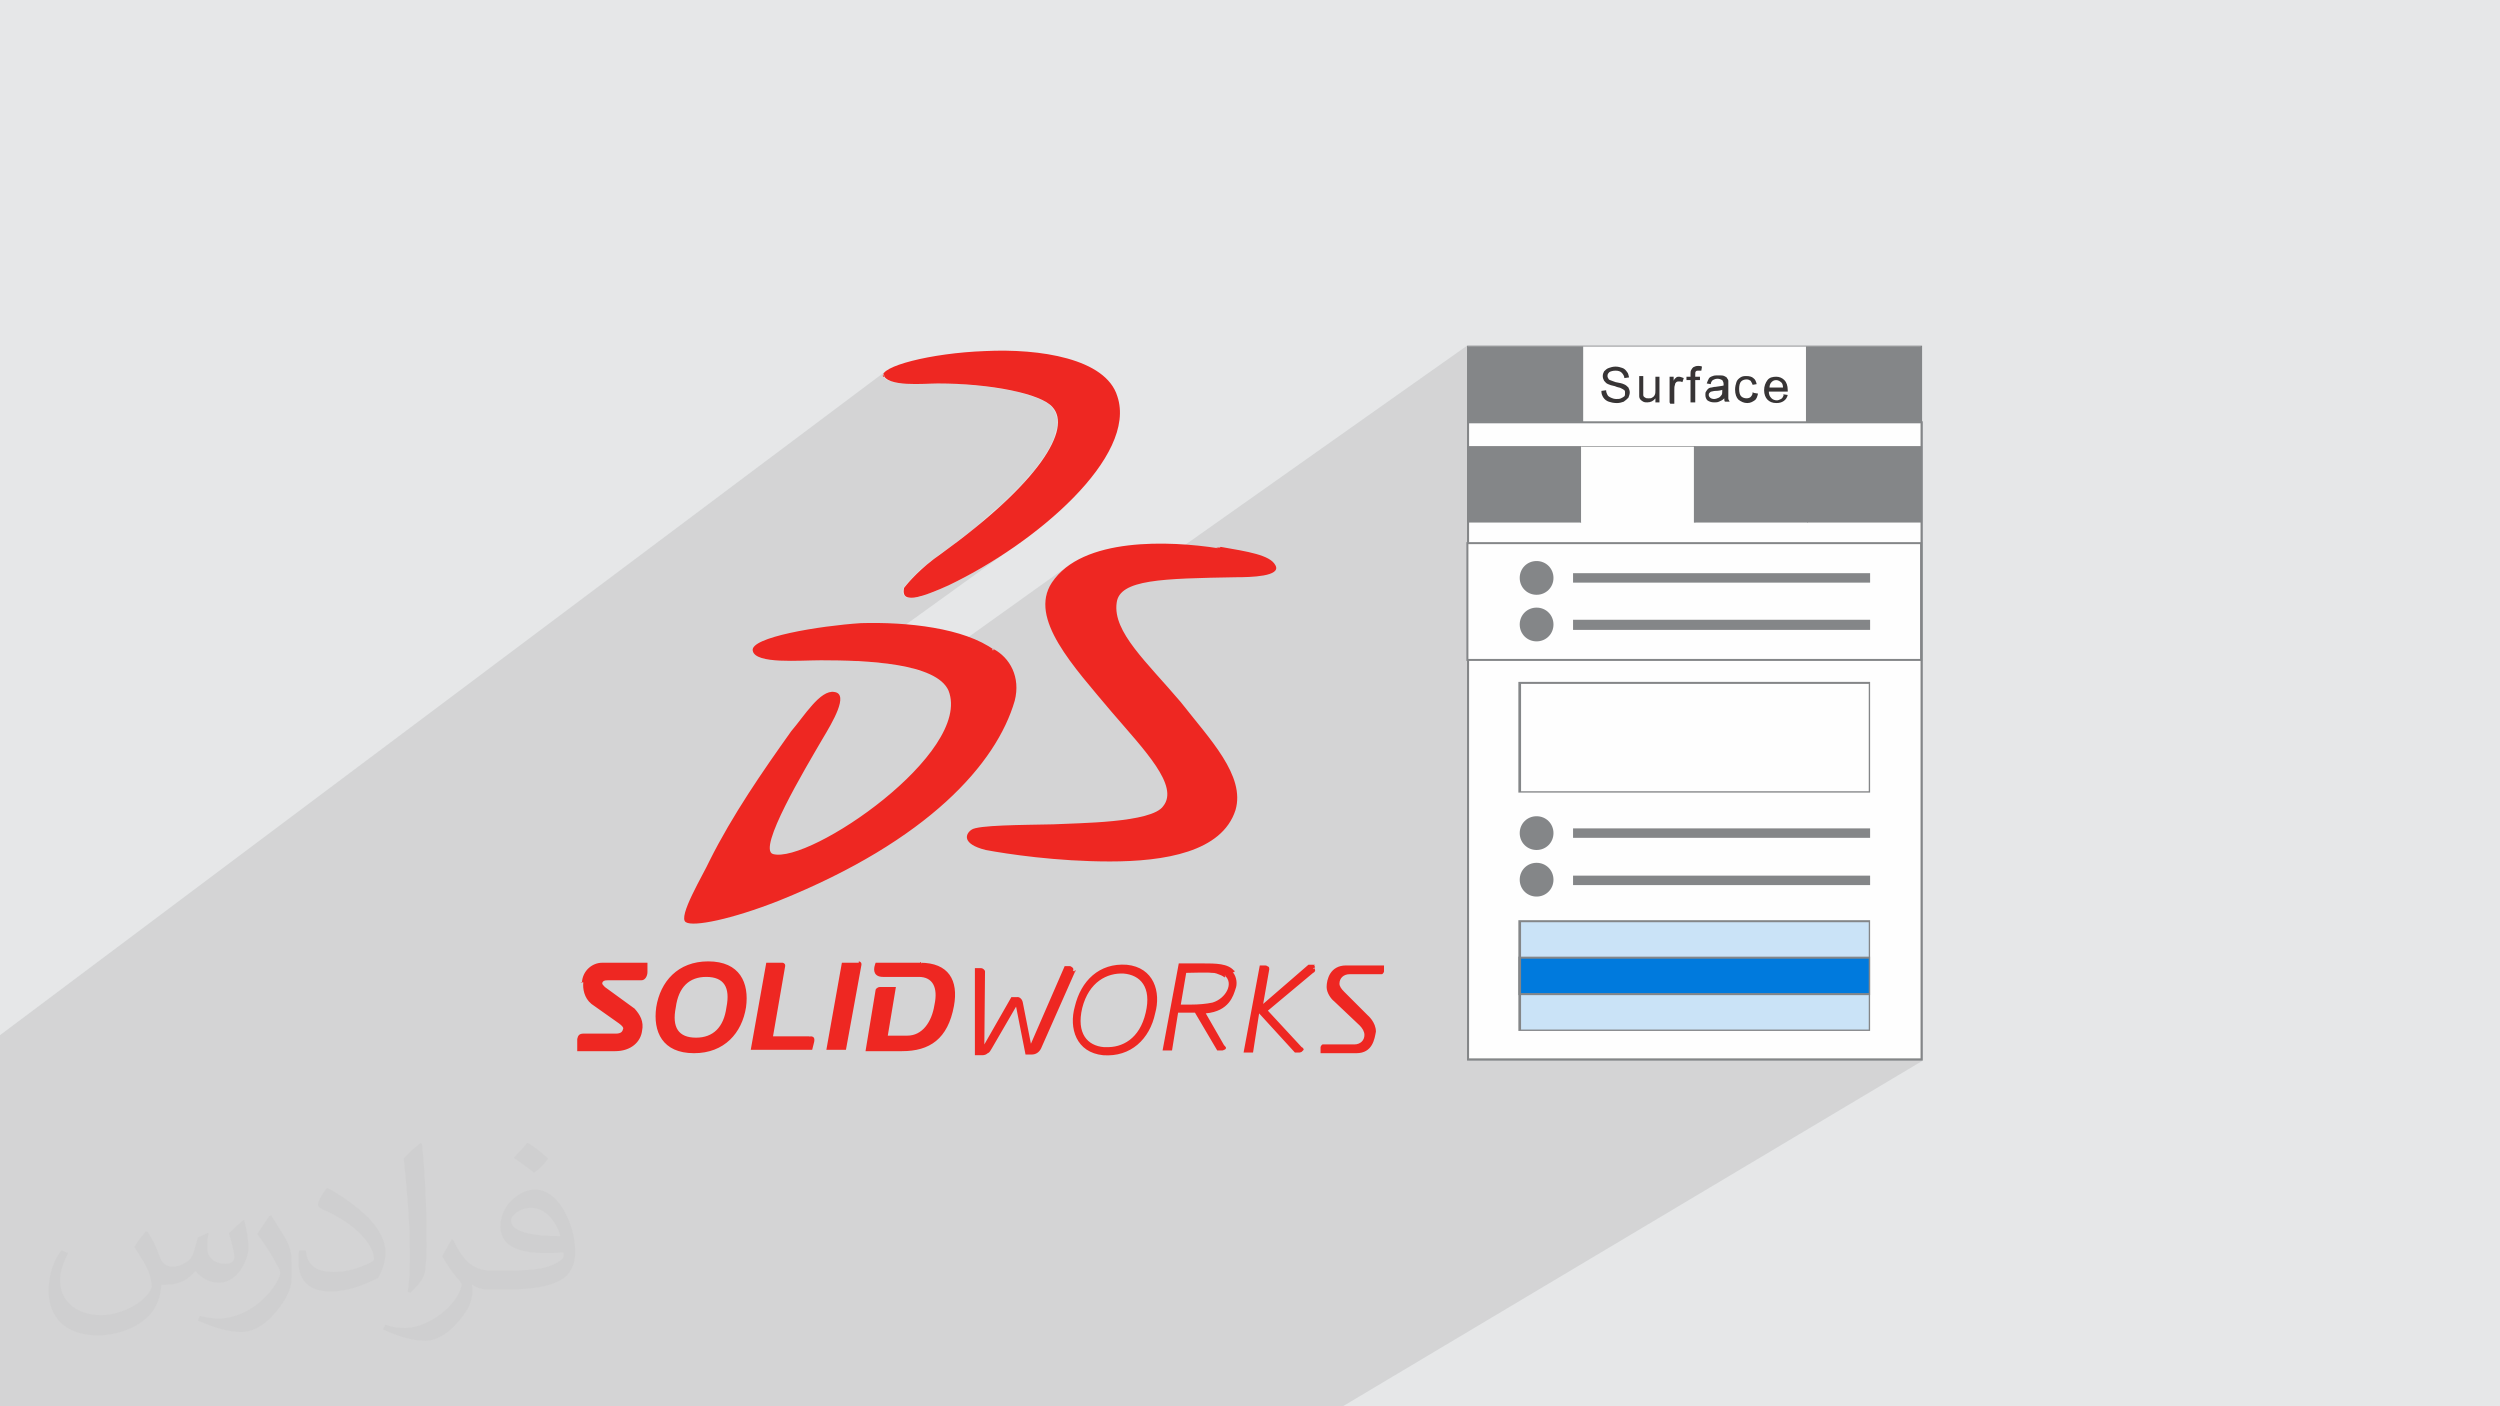 <?xml version="1.0" encoding="UTF-8"?>
<!DOCTYPE svg PUBLIC "-//W3C//DTD SVG 1.1//EN" "http://www.w3.org/Graphics/SVG/1.1/DTD/svg11.dtd">
<!-- Creator: CorelDRAW 2017 -->
<svg xmlns="http://www.w3.org/2000/svg" xml:space="preserve" width="3.703in" height="2.083in" version="1.1" style="shape-rendering:geometricPrecision; text-rendering:geometricPrecision; image-rendering:optimizeQuality; fill-rule:evenodd; clip-rule:evenodd"
viewBox="0 0 3703 2083"
 xmlns:xlink="http://www.w3.org/1999/xlink"
 xmlns:dc="http://purl.org/dc/elements/1.1/"
 xmlns:cc="http://creativecommons.org/ns#"
 xmlns:rdf="http://www.w3.org/1999/02/22-rdf-syntax-ns#"
 xmlns:svg="http://www.w3.org/2000/svg"
 xmlns:sodipodi="http://sodipodi.sourceforge.net/DTD/sodipodi-0.dtd"
 xmlns:inkscape="http://www.inkscape.org/namespaces/inkscape"
 inkscape:version="0.91 r13725"
 sodipodi:docname="CSS3.svg"
 enable-background="new 0 0 48 48">
 <defs>
  <style type="text/css">
   <![CDATA[
    .fil6 {fill:none}
    .fil4 {fill:#FEFEFE}
    .fil7 {fill:#848688}
    .fil10 {fill:#007ADD}
    .fil9 {fill:#CAE3F7}
    .fil0 {fill:#E6E7E8}
    .fil3 {fill:#EE2722}
    .fil5 {fill:#848688;fill-rule:nonzero}
    .fil8 {fill:#373435;fill-rule:nonzero}
    .fil2 {fill:#373435;fill-opacity:0.031}
    .fil1 {fill:#373435;fill-opacity:0.102}
   ]]>
  </style>
 </defs>
 <g id="Layer_x0020_1">
  <polygon class="fil0" points="-1,0 3704,0 3704,2083 -1,2083 "/>
  <polygon class="fil1" points="1118,2083 1114,2083 1111,2083 1111,2083 1110,2083 1104,2083 1103,2083 1100,2083 1093,2083 1051,2083 1050,2083 1050,2083 1045,2083 1041,2083 1032,2083 1031,2083 1031,2083 1018,2083 1005,2083 1005,2083 1002,2083 1001,2083 1000,2083 995,2083 995,2083 995,2083 993,2083 987,2083 986,2083 974,2083 969,2083 958,2083 958,2083 952,2083 950,2083 950,2083 949,2083 948,2083 931,2083 924,2083 921,2083 910,2083 904,2083 893,2083 892,2083 882,2083 880,2083 876,2083 868,2083 864,2083 855,2083 853,2083 843,2083 843,2083 842,2083 842,2083 842,2083 842,2083 841,2083 840,2083 840,2083 840,2083 838,2083 823,2083 822,2083 821,2083 816,2083 807,2083 781,2083 749,2083 740,2083 735,2083 726,2083 713,2083 696,2083 696,2083 696,2083 696,2083 695,2083 695,2083 694,2083 693,2083 676,2083 672,2083 672,2083 668,2083 657,2083 655,2083 649,2083 648,2083 640,2083 635,2083 634,2083 621,2083 620,2083 619,2083 614,2083 603,2083 598,2083 587,2083 586,2083 584,2083 577,2083 553,2083 552,2083 552,2083 552,2083 552,2083 552,2083 551,2083 551,2083 551,2083 551,2083 544,2083 536,2083 525,2083 524,2083 512,2083 508,2083 508,2083 507,2083 507,2083 500,2083 500,2083 496,2083 494,2083 477,2083 470,2083 450,2083 443,2083 436,2083 427,2083 426,2083 423,2083 422,2083 421,2083 417,2083 413,2083 410,2083 410,2083 410,2083 409,2083 409,2083 409,2083 408,2083 408,2083 408,2083 407,2083 407,2083 400,2083 399,2083 398,2083 396,2083 395,2083 394,2083 394,2083 391,2083 388,2083 387,2083 385,2083 385,2083 376,2083 374,2083 372,2083 371,2083 370,2083 365,2083 364,2083 358,2083 358,2083 352,2083 350,2083 341,2083 340,2083 340,2083 337,2083 334,2083 333,2083 331,2083 328,2083 323,2083 322,2083 315,2083 311,2083 311,2083 310,2083 309,2083 308,2083 305,2083 302,2083 302,2083 302,2083 301,2083 299,2083 297,2083 294,2083 290,2083 288,2083 287,2083 284,2083 282,2083 279,2083 278,2083 277,2083 276,2083 274,2083 274,2083 272,2083 272,2083 271,2083 267,2083 267,2083 267,2083 267,2083 267,2083 266,2083 266,2083 265,2083 263,2083 263,2083 262,2083 262,2083 260,2083 259,2083 251,2083 250,2083 238,2083 232,2083 229,2083 225,2083 218,2083 211,2083 201,2083 199,2083 194,2083 191,2083 186,2083 167,2083 167,2083 161,2083 157,2083 153,2083 129,2083 124,2083 124,2083 124,2083 123,2083 123,2083 121,2083 121,2083 120,2083 115,2083 110,2083 103,2083 100,2083 84,2083 81,2083 81,2083 80,2083 78,2083 78,2083 76,2083 72,2083 70,2083 51,2083 49,2083 27,2083 26,2083 3,2083 -1,2083 -1,2083 -1,2082 -1,2081 -1,2081 -1,2065 -1,2064 -1,2064 -1,2064 -1,2064 -1,2063 -1,2051 -1,2050 -1,2047 -1,2047 -1,2046 -1,2046 -1,2045 -1,2020 -1,2018 -1,2007 -1,2005 -1,2005 -1,2005 -1,1972 -1,1965 -1,1924 -1,1906 -1,1890 -1,1879 -1,1856 -1,1856 -1,1839 -1,1830 -1,1830 -1,1777 -1,1772 -1,1743 -1,1601 -1,1539 -1,1534 -1,1534 1313,549 1311,550 1310,552 1309,553 1308,555 1308,556 1308,558 1308,558 1310,560 1314,563 1318,564 1323,566 1329,567 1335,568 1341,568 1348,569 1354,569 1361,569 1367,569 1373,568 1378,568 1383,568 1387,568 1395,568 1402,568 1409,568 1416,569 1424,569 1431,570 1438,570 1445,571 1451,571 1458,572 1465,573 1471,574 1477,575 1484,576 1490,577 1495,578 1501,579 1507,580 1512,582 1517,583 1522,585 1526,586 1531,588 1535,589 1539,591 1542,592 1546,594 1549,596 1551,597 1554,599 1556,601 1558,603 1560,606 1562,609 1564,613 1565,617 1566,621 1566,626 1566,631 1565,636 1563,641 1562,646 1560,652 1557,658 1554,664 1550,671 1546,677 1541,684 1536,691 1530,699 1523,706 1517,714 1509,722 1501,730 1493,738 1484,747 1474,755 1464,764 1454,773 1443,783 1431,792 1418,802 1406,811 1392,821 1386,826 1382,829 1377,832 1373,836 1368,840 1364,843 1360,847 1357,850 1353,854 1350,857 1348,860 1345,862 1343,865 1341,867 1340,869 1338,871 1338,873 1337,875 1337,878 1338,880 1339,882 1340,883 1342,885 1345,885 1347,885 1349,886 1351,885 1353,885 1356,885 1359,884 1362,884 1365,883 1369,881 1373,880 1378,878 1382,877 1387,875 1393,872 1398,870 1404,867 1417,861 1429,855 1441,848 1454,841 1466,834 1478,826 1490,818 1502,810 1514,801 1267,979 1271,980 1279,980 1286,980 1293,981 1301,982 1308,982 1315,983 1322,984 1329,985 1336,987 1342,988 1349,989 1355,991 1361,993 1364,994 1585,836 1579,840 1573,845 1568,851 1563,856 1559,863 1556,868 1553,873 1551,878 1550,883 1549,889 1549,894 1549,900 1550,905 1551,911 1552,917 1554,923 1556,929 1559,935 1562,941 1563,943 2173,512 2173,514 2174,513 2675,513 2846,513 2846,514 2846,625 2846,774 2846,774 2847,774 2846,774 2846,803 2848,803 2848,979 2846,980 2846,1570 2845,1570 2847,1570 2846,1571 2848,1571 1989,2083 1987,2083 1985,2083 1984,2083 1982,2083 1848,2083 1845,2083 1841,2083 1765,2083 1762,2083 1759,2083 1681,2083 1680,2083 1600,2083 1599,2083 1521,2083 1500,2083 1419,2083 1398,2083 1361,2083 1355,2083 1354,2083 1353,2083 1323,2083 1317,2083 1282,2083 1205,2083 1202,2083 1199,2083 1192,2083 1184,2083 1167,2083 1155,2083 1135,2083 1129,2083 1128,2083 1124,2083 1122,2083 1121,2083 1121,2083 1118,2083 "/>
  <path class="fil2" d="M219 1825c7,11 12,21 16,32 3,7 5,19 21,19 5,0 11,-1 17,-5 7,-3 12,-9 14,-17l6 -21 15 -7 1 1c-2,8 -2,15 -2,21 0,18 15,24 27,24 7,0 13,-3 13,-10 0,-8 -4,-22 -8,-35 7,-7 14,-14 22,-20l1 1c4,15 6,30 6,40 0,10 -4,20 -8,27 -7,14 -20,25 -36,25 -12,0 -25,-6 -34,-17l-1 0c-9,11 -22,20 -43,20l-7 0c-1,14 -4,24 -9,33 -13,25 -50,42 -85,42 -49,0 -73,-28 -73,-66 0,-23 7,-45 19,-60l10 4c-7,14 -12,27 -12,40 0,35 29,52 61,52 30,0 68,-20 75,-42 -2,-25 -12,-36 -26,-59 4,-7 10,-15 17,-23l1 0 0 0 2 1 0 0 0 0zm563 -132c10,6 20,14 30,23 -6,8 -12,15 -21,21 -10,-8 -20,-15 -30,-22 7,-8 14,-15 20,-22l1 0 0 0 0 0zm5 96c-17,0 -30,11 -30,19 0,17 33,23 73,23 -5,-20 -22,-42 -43,-42zm-37 93c22,0 41,-1 55,-4 16,-4 30,-12 30,-18 0,-2 0,-3 -1,-5 -9,1 -19,1 -29,1 -29,0 -52,-7 -60,-23 -2,-4 -4,-10 -4,-15 0,-16 7,-32 19,-42 10,-9 21,-14 33,-14 20,0 37,17 48,42 6,14 11,30 11,51 0,14 -4,25 -12,34 -16,15 -45,21 -90,21l-20 0 0 0 -5 0c-11,0 -19,-2 -25,-7l-1 0c0,2 1,5 1,7 0,10 -3,23 -10,33 -20,30 -42,43 -60,43 -19,0 -42,-7 -63,-17l4 -7c7,3 16,5 29,5 34,0 78,-33 84,-64 -1,-3 -3,-6 -7,-10 -10,-12 -16,-22 -22,-32 5,-10 10,-18 14,-25l2 0c14,29 28,46 57,46l4 0 0 0 21 0 0 0 -3 0 0 0 0 0zm-146 31c2,-14 3,-29 3,-43l0 -21c0,-39 -5,-96 -9,-133 7,-8 17,-17 25,-23l2 1c5,47 7,101 7,151 0,13 -1,26 -2,35 -1,12 -8,21 -22,35l-3 -1 0 0 -1 -1 0 0 0 0zm-151 -62c1,18 10,33 41,33 20,0 36,-5 55,-14 3,-2 5,-3 5,-5 0,-12 -9,-27 -24,-41 -14,-13 -34,-25 -51,-32 -6,-3 -8,-5 -8,-8 0,-5 7,-17 13,-24l2 0c20,11 43,27 60,44 15,16 25,33 25,51 0,13 -4,26 -11,38 -22,11 -46,20 -70,20 -29,0 -48,-13 -48,-45 0,-3 0,-9 1,-16l10 0 0 0 0 -1 0 0 0 0zm-52 -52l18 29c7,11 13,22 13,41l0 24c0,19 -12,39 -32,60 -15,14 -29,20 -42,20 -19,0 -40,-6 -65,-17l3 -7c8,2 17,4 28,4 35,0 72,-26 88,-58 2,-4 3,-7 3,-9 0,-4 -2,-8 -4,-11 -9,-17 -19,-33 -30,-47 6,-9 12,-18 18,-27l2 0 0 0 0 -2 0 0 0 0z"/>
  <sodipodi:namedview id="base" pagecolor="#ffffff" bordercolor="#666666" borderopacity="1.0" inkscape:pageopacity="0.0" inkscape:pageshadow="2" inkscape:zoom="0.35" inkscape:cx="181.367" inkscape:cy="256" inkscape:document-units="px" inkscape:current-layer="layer1" showgrid="false" fit-margin-top="0" fit-margin-left="0" fit-margin-right="0" fit-margin-bottom="0" inkscape:window-width="1366" inkscape:window-height="704" inkscape:window-x="0" inkscape:window-y="27" inkscape:window-maximized="1"/>
  <sodipodi:namedview id="base" pagecolor="#ffffff" bordercolor="#666666" borderopacity="1.0" inkscape:pageopacity="0.0" inkscape:pageshadow="2" inkscape:zoom="0.35" inkscape:cx="181.367" inkscape:cy="256" inkscape:document-units="px" inkscape:current-layer="layer1" showgrid="false" fit-margin-top="0" fit-margin-left="0" fit-margin-right="0" fit-margin-bottom="0" inkscape:window-width="1366" inkscape:window-height="704" inkscape:window-x="0" inkscape:window-y="27" inkscape:window-maximized="1"/>
  <sodipodi:namedview id="base" pagecolor="#ffffff" bordercolor="#666666" borderopacity="1.0" inkscape:pageopacity="0.0" inkscape:pageshadow="2" inkscape:zoom="0.35" inkscape:cx="181.367" inkscape:cy="256" inkscape:document-units="px" inkscape:current-layer="layer1" showgrid="false" fit-margin-top="0" fit-margin-left="0" fit-margin-right="0" fit-margin-bottom="0" inkscape:window-width="1366" inkscape:window-height="704" inkscape:window-x="0" inkscape:window-y="27" inkscape:window-maximized="1"/>
  <sodipodi:namedview id="base" pagecolor="#ffffff" bordercolor="#666666" borderopacity="1.0" inkscape:pageopacity="0.0" inkscape:pageshadow="2" inkscape:zoom="0.35" inkscape:cx="181.367" inkscape:cy="256" inkscape:document-units="px" inkscape:current-layer="layer1" showgrid="false" fit-margin-top="0" fit-margin-left="0" fit-margin-right="0" fit-margin-bottom="0" inkscape:window-width="1366" inkscape:window-height="704" inkscape:window-x="0" inkscape:window-y="27" inkscape:window-maximized="1"/>
  <g id="_1835650918304">
   <g>
    <path class="fil3" d="M1804 812c-71,-11 -201,-17 -246,51 -35,53 32,124 89,192 48,56 100,109 76,139 -17,25 -126,25 -163,27 -45,1 -112,1 -121,8 -9,6 -15,21 21,30 32,6 105,17 184,17 81,0 166,-14 186,-76 15,-51 -38,-105 -81,-160 -50,-59 -101,-104 -95,-147 4,-35 68,-36 177,-38 21,0 68,-1 58,-18 -8,-15 -41,-20 -81,-27l0 0 -1 1 -1 0 -3 0 -2 1 1 -1zm-331 151c-45,-33 -129,-42 -198,-40 -61,4 -165,21 -160,41 4,20 70,14 101,14 67,0 171,4 189,45 36,92 -206,257 -260,242 -24,-7 48,-127 73,-170 15,-25 40,-67 18,-70 -21,-4 -45,36 -64,58 -42,59 -87,124 -121,192 -9,20 -48,84 -35,91 11,7 67,-4 138,-32 221,-89 322,-203 349,-296 9,-35 -7,-64 -32,-77l0 0 -1 1 -1 1 0 0 3 0 0 0 0 -1zm-165 -405c-6,-15 70,-35 151,-38 81,-4 179,11 196,67 30,89 -120,218 -250,280 -33,15 -51,20 -59,18 -8,-1 -8,-8 -7,-14 6,-8 25,-30 54,-50 147,-106 195,-186 166,-218 -17,-20 -92,-35 -170,-35 -20,0 -76,6 -81,-14l0 0 1 0 0 1 0 0 0 0 1 2 0 1zm0 0l0 0 0 0z"/>
    <path class="fil3" d="M1590 1436c0,0 0,0 0,0 0,-1 -1,-3 -3,-4 -1,-1 -3,-1 -3,-1 0,0 0,0 0,0l-7 0 -50 115 -12 -61c-1,-6 -6,-9 -9,-8l-8 0 -40 70 1 -108c0,0 0,0 0,0 0,-1 -1,-3 -3,-4 -1,-1 -3,-1 -4,-1 0,0 0,0 0,0l-8 0 0 129 11 0 0 0 0 0c3,0 6,-1 8,-3 3,-1 4,-4 6,-7l36 -62 14 71 9 0c6,0 11,-3 14,-9l50 -113c1,-1 1,-1 1,-3l0 0 -1 0 0 1 0 0 -1 1 -2 -2 0 0zm457 -6l-53 0c-24,0 -29,21 -29,32 0,9 7,18 11,21l38 36c4,4 7,9 7,14 0,8 -6,14 -15,14 0,0 -47,0 -47,0 -1,0 -3,3 -3,4l0 0 0 0 0 9 53 0c24,0 27,-21 29,-32l0 0c0,-14 -12,-24 -12,-24l-35 -35c-4,-4 -7,-8 -7,-12 0,-8 6,-14 15,-14 0,0 47,0 48,0l0 1 0 -1c1,0 3,-3 3,-4 0,0 0,0 0,0l0 -9 0 0 -1 0 -1 0 -1 0 0 0zm-383 12c-24,-1 -51,12 -61,51 -9,38 8,56 32,58l3 0c24,1 50,-12 59,-51 9,-38 -8,-56 -33,-58l0 0 -1 0 1 0zm47 59c-8,38 -36,65 -77,62l0 0c-40,-4 -51,-40 -42,-72 9,-38 36,-65 77,-62l0 0c40,4 51,40 42,72l0 0 -1 0 1 0zm237 -71c-1,-1 -3,-1 -3,-1 0,0 0,0 0,0l-7 0 -67 58 9 -51c0,-1 0,-1 0,-1 0,-3 -1,-3 -3,-4 -1,-1 -3,-1 -4,-1l-7 0 -24 129 14 0 9 -58 53 58 7 0c0,0 0,0 0,0 1,0 3,-1 3,-1 1,-1 3,-3 3,-3 0,0 0,0 0,0 0,-3 -3,-4 -3,-4l-50 -54 67 -56c0,0 3,-1 3,-4 0,0 0,0 0,0 0,-1 -1,-3 -1,-3l0 0 -1 1 -1 -1 0 0 3 -1 -2 -5 0 0zm-134 18c-3,-3 -7,-4 -12,-6 -3,-1 -4,-1 -7,-1 -7,-1 -30,0 -38,0l-8 47c6,0 11,0 15,0 11,0 23,-1 32,-3 20,-6 32,-29 18,-40l0 0 1 0 0 1 0 0 -1 1zm12 -8c6,7 7,18 4,25 -3,9 -9,33 -44,36l27 47c0,0 3,3 3,4 0,1 -1,3 -3,3 -1,1 -3,1 -3,1 0,0 0,0 0,0l-7 0 -33 -56 -25 0 -9 56 -14 0 24 -129 35 0c20,0 38,0 47,11l0 0 1 0 0 1 0 0 -1 0 0 1 -1 0zm-962 15c-1,9 1,23 12,32l41 29c4,3 7,6 6,8 -1,4 -3,7 -11,7l-48 0c-6,0 -8,3 -9,8l0 18 56 0c24,0 38,-14 40,-30 3,-14 -3,-24 -11,-33l-44 -32c-3,-3 -4,-4 -4,-6 1,-3 3,-4 8,-4l50 0c6,0 9,-7 9,-12l0 -14 -67 0c-15,0 -29,12 -30,29l0 0 -1 1 -1 -1 0 0 4 0 0 -1 0 0zm503 -29l-70 0 -1 3c-3,9 -1,18 12,18l53 0c20,0 29,15 23,42 -4,25 -18,45 -40,45l-29 0 12 -72 -24 0c-3,0 -6,3 -6,4l-15 91 54 0c41,0 68,-18 77,-67 7,-38 -8,-64 -50,-64l0 0 0 -1 1 0 1 2 1 -1zm-166 109l-56 0 18 -104c0,0 0,-1 0,-1 0,-3 -3,-4 -4,-4 0,0 0,0 0,0l-24 0 -23 129 91 0 3 -12c1,-6 -1,-8 -6,-8l0 0 0 0 -1 0 0 0 1 1 0 -1 -1 0zm70 -109l-24 0 -23 129 29 0 23 -126c0,0 0,-1 0,-1 0,-3 -3,-4 -4,-4 0,0 0,0 0,0l0 0 0 1 0 1 -1 0 -1 0zm-225 21c-25,0 -41,15 -45,45 -6,30 4,45 30,45 25,0 41,-15 45,-45 6,-30 -4,-45 -30,-45l0 0zm59 45c-6,38 -32,68 -77,68 -47,0 -61,-32 -56,-68 6,-38 32,-68 77,-68 47,0 61,32 56,68l0 0z"/>
   </g>
   <g>
    <polygon class="fil4" points="2174,514 2846,514 2846,1570 2174,1570 "/>
    <path class="fil5" d="M2174 512l673 0 0 1058 -674 0 0 -1058 1 0zm671 1l-671 0 0 1055 671 0 0 -1055z"/>
    <polygon class="fil6" points="2174,513 2846,513 2846,625 2174,625 "/>
    <polygon class="fil7" points="2675,513 2846,513 2846,625 2675,625 "/>
    <polygon class="fil7" points="2173,513 2345,513 2345,625 2173,625 "/>
    <path class="fil8" d="M2372 579l7 -1c0,3 1,5 2,7 1,2 3,3 5,4 2,1 5,2 8,2 3,0 5,0 7,-1 2,-1 4,-2 5,-3 1,-1 1,-3 1,-5 0,-2 0,-3 -1,-4 -1,-1 -3,-2 -5,-3 -1,-1 -5,-1 -9,-3 -5,-1 -8,-2 -10,-3 -3,-1 -4,-3 -6,-5 -1,-2 -2,-4 -2,-7 0,-3 1,-5 2,-7 2,-2 4,-4 7,-5 3,-1 6,-2 10,-2 4,0 7,1 10,2 3,1 5,3 7,6 2,2 2,5 3,8l-7 1c0,-3 -2,-6 -4,-8 -2,-2 -5,-3 -9,-3 -4,0 -7,1 -9,2 -2,2 -3,3 -3,6 0,2 1,3 2,5 1,1 5,2 10,4 6,1 10,2 12,3 3,1 5,3 7,5 1,2 2,5 2,7 0,3 -1,5 -2,8 -2,2 -4,4 -7,6 -3,1 -6,2 -10,2 -5,0 -9,-1 -12,-2 -3,-1 -6,-3 -8,-6 -2,-3 -3,-6 -3,-9zm80 17l0 -6c-3,4 -7,6 -12,6 -2,0 -4,0 -6,-1 -2,-1 -3,-2 -4,-3 -1,-1 -2,-3 -2,-5 0,-1 0,-3 0,-6l0 -24 6 0 0 21c0,3 0,6 0,7 0,2 1,3 3,4 1,1 3,1 5,1 2,0 4,0 5,-1 2,-1 3,-2 4,-4 1,-2 1,-4 1,-7l0 -20 6 0 0 38 -6 0zm21 0l0 -38 6 0 0 6c1,-3 3,-4 4,-5 1,-1 3,-1 4,-1 2,0 4,1 7,2l-2 6c-2,-1 -3,-1 -5,-1 -1,0 -3,0 -4,1 -1,1 -2,2 -2,4 -1,2 -1,5 -1,8l0 20 -6 0zm31 0l0 -33 -6 0 0 -5 6 0 0 -4c0,-3 0,-4 1,-6 1,-2 2,-3 3,-4 2,-1 4,-2 7,-2 2,0 4,0 6,1l-1 6c-1,0 -3,0 -4,0 -2,0 -3,0 -4,1 -1,1 -1,2 -1,5l0 3 7 0 0 5 -7 0 0 33 -6 0zm49 -5c-2,2 -5,3 -7,4 -2,1 -5,1 -7,1 -4,0 -7,-1 -10,-3 -2,-2 -3,-5 -3,-8 0,-2 0,-4 1,-5 1,-2 2,-3 3,-4 1,-1 3,-2 5,-2 1,0 3,-1 6,-1 5,-1 9,-1 12,-2 0,-1 0,-1 0,-2 0,-3 -1,-4 -2,-6 -2,-1 -4,-2 -7,-2 -3,0 -5,1 -7,2 -1,1 -3,3 -3,6l-6 -1c1,-3 2,-5 3,-7 1,-2 3,-3 6,-4 2,-1 5,-1 9,-1 3,0 6,0 8,1 2,1 4,2 4,3 1,1 2,3 2,4 0,1 0,3 0,6l0 9c0,6 0,10 0,11 0,2 1,3 2,5l-7 0c-1,-1 -1,-3 -1,-5zm-1 -14c-2,1 -6,2 -11,2 -3,0 -5,1 -6,1 -1,0 -2,1 -3,2 -1,1 -1,2 -1,3 0,2 1,3 2,4 1,1 3,2 6,2 2,0 5,-1 7,-2 2,-1 3,-3 4,-4 1,-1 1,-4 1,-6l0 -2zm46 5l6 1c-1,4 -2,8 -5,10 -3,2 -6,4 -11,4 -5,0 -9,-2 -13,-5 -3,-3 -5,-8 -5,-15 0,-4 1,-8 2,-11 1,-3 3,-5 6,-7 3,-2 6,-2 9,-2 4,0 8,1 10,3 3,2 4,5 5,9l-6 1c-1,-3 -2,-4 -3,-6 -2,-1 -3,-2 -6,-2 -3,0 -6,1 -8,3 -2,2 -3,6 -3,11 0,5 1,9 3,11 2,2 5,3 8,3 3,0 5,-1 6,-2 2,-2 3,-4 3,-7zm43 2l7 1c-1,4 -3,7 -6,9 -3,2 -6,3 -11,3 -6,0 -10,-2 -13,-5 -3,-3 -5,-8 -5,-14 0,-6 2,-11 5,-15 3,-4 8,-5 13,-5 5,0 9,2 12,5 3,3 5,8 5,15 0,0 0,1 0,2l-28 0c0,4 1,7 4,10 2,2 5,3 8,3 2,0 4,-1 6,-2 2,-1 3,-3 4,-6zm-21 -10l21 0c0,-3 -1,-6 -2,-7 -2,-2 -5,-4 -8,-4 -3,0 -5,1 -7,3 -2,2 -3,5 -3,8z"/>
    <path class="fil5" d="M2174 624l674 0 0 947 -675 0 0 -947 1 0zm671 3l-669 0 0 941 669 0 0 -941z"/>
    <polygon class="fil7" points="2173,661 2342,661 2342,774 2173,774 "/>
    <path class="fil5" d="M2173 661l169 0 0 113 -169 0 0 -113 0 0zm168 1l-168 0 0 112 168 0 0 -112z"/>
    <polygon class="fil4" points="2342,661 2510,661 2510,774 2342,774 "/>
    <path class="fil5" d="M2342 661l169 0 0 113 -169 0 0 -113 0 0zm168 1l-168 0 0 112 168 0 0 -112z"/>
    <polygon class="fil7" points="2509,661 2678,661 2678,774 2509,774 "/>
    <path class="fil5" d="M2509 661l169 0 0 113 -169 0 0 -113 0 0zm168 1l-168 0 0 112 168 0 0 -112z"/>
    <polygon class="fil7" points="2678,661 2846,661 2846,774 2678,774 "/>
    <path class="fil5" d="M2678 661l169 0 0 113 -169 0 0 -113 0 0zm168 1l-168 0 0 112 168 0 0 -112z"/>
    <polygon class="fil4" points="2174,804 2846,804 2846,977 2174,977 "/>
    <path class="fil5" d="M2174 803l673 0 0 176 -675 0c0,-59 0,-117 0,-176l1 0zm670 3l-669 0 0 170 669 0 0 -170z"/>
    <path class="fil7" d="M2276 831c14,0 25,11 25,25 0,14 -11,25 -25,25 -14,0 -25,-11 -25,-25 0,-14 11,-25 25,-25z"/>
    <polygon class="fil7" points="2330,849 2770,849 2770,863 2330,863 "/>
    <path class="fil7" d="M2276 900c14,0 25,11 25,25 0,14 -11,25 -25,25 -14,0 -25,-11 -25,-25 0,-14 11,-25 25,-25z"/>
    <polygon class="fil7" points="2330,918 2770,918 2770,933 2330,933 "/>
    <path class="fil5" d="M2251 1010l519 0 0 164 -521 0 0 -164 1 0zm517 3l-515 0 0 159 515 0 0 -159z"/>
    <path class="fil7" d="M2276 1209c14,0 25,11 25,25 0,14 -11,25 -25,25 -14,0 -25,-11 -25,-25 0,-14 11,-25 25,-25z"/>
    <polygon class="fil7" points="2330,1227 2770,1227 2770,1241 2330,1241 "/>
    <path class="fil7" d="M2276 1278c14,0 25,11 25,25 0,14 -11,25 -25,25 -14,0 -25,-11 -25,-25 0,-14 11,-25 25,-25z"/>
    <polygon class="fil7" points="2330,1297 2770,1297 2770,1311 2330,1311 "/>
    <polygon class="fil9" points="2251,1364 2769,1364 2769,1526 2251,1526 "/>
    <path class="fil5" d="M2251 1363l519 0 0 164 -521 0 0 -164 1 0zm517 3l-515 0 0 159 515 0 0 -159z"/>
    <polygon class="fil10" points="2251,1418 2769,1418 2769,1472 2251,1472 "/>
    <path class="fil5" d="M2251 1417l519 0 0 57 -521 0 0 -57 1 0zm517 3l-515 0 0 51 515 0 0 -51z"/>
   </g>
  </g>
 </g>
</svg>
